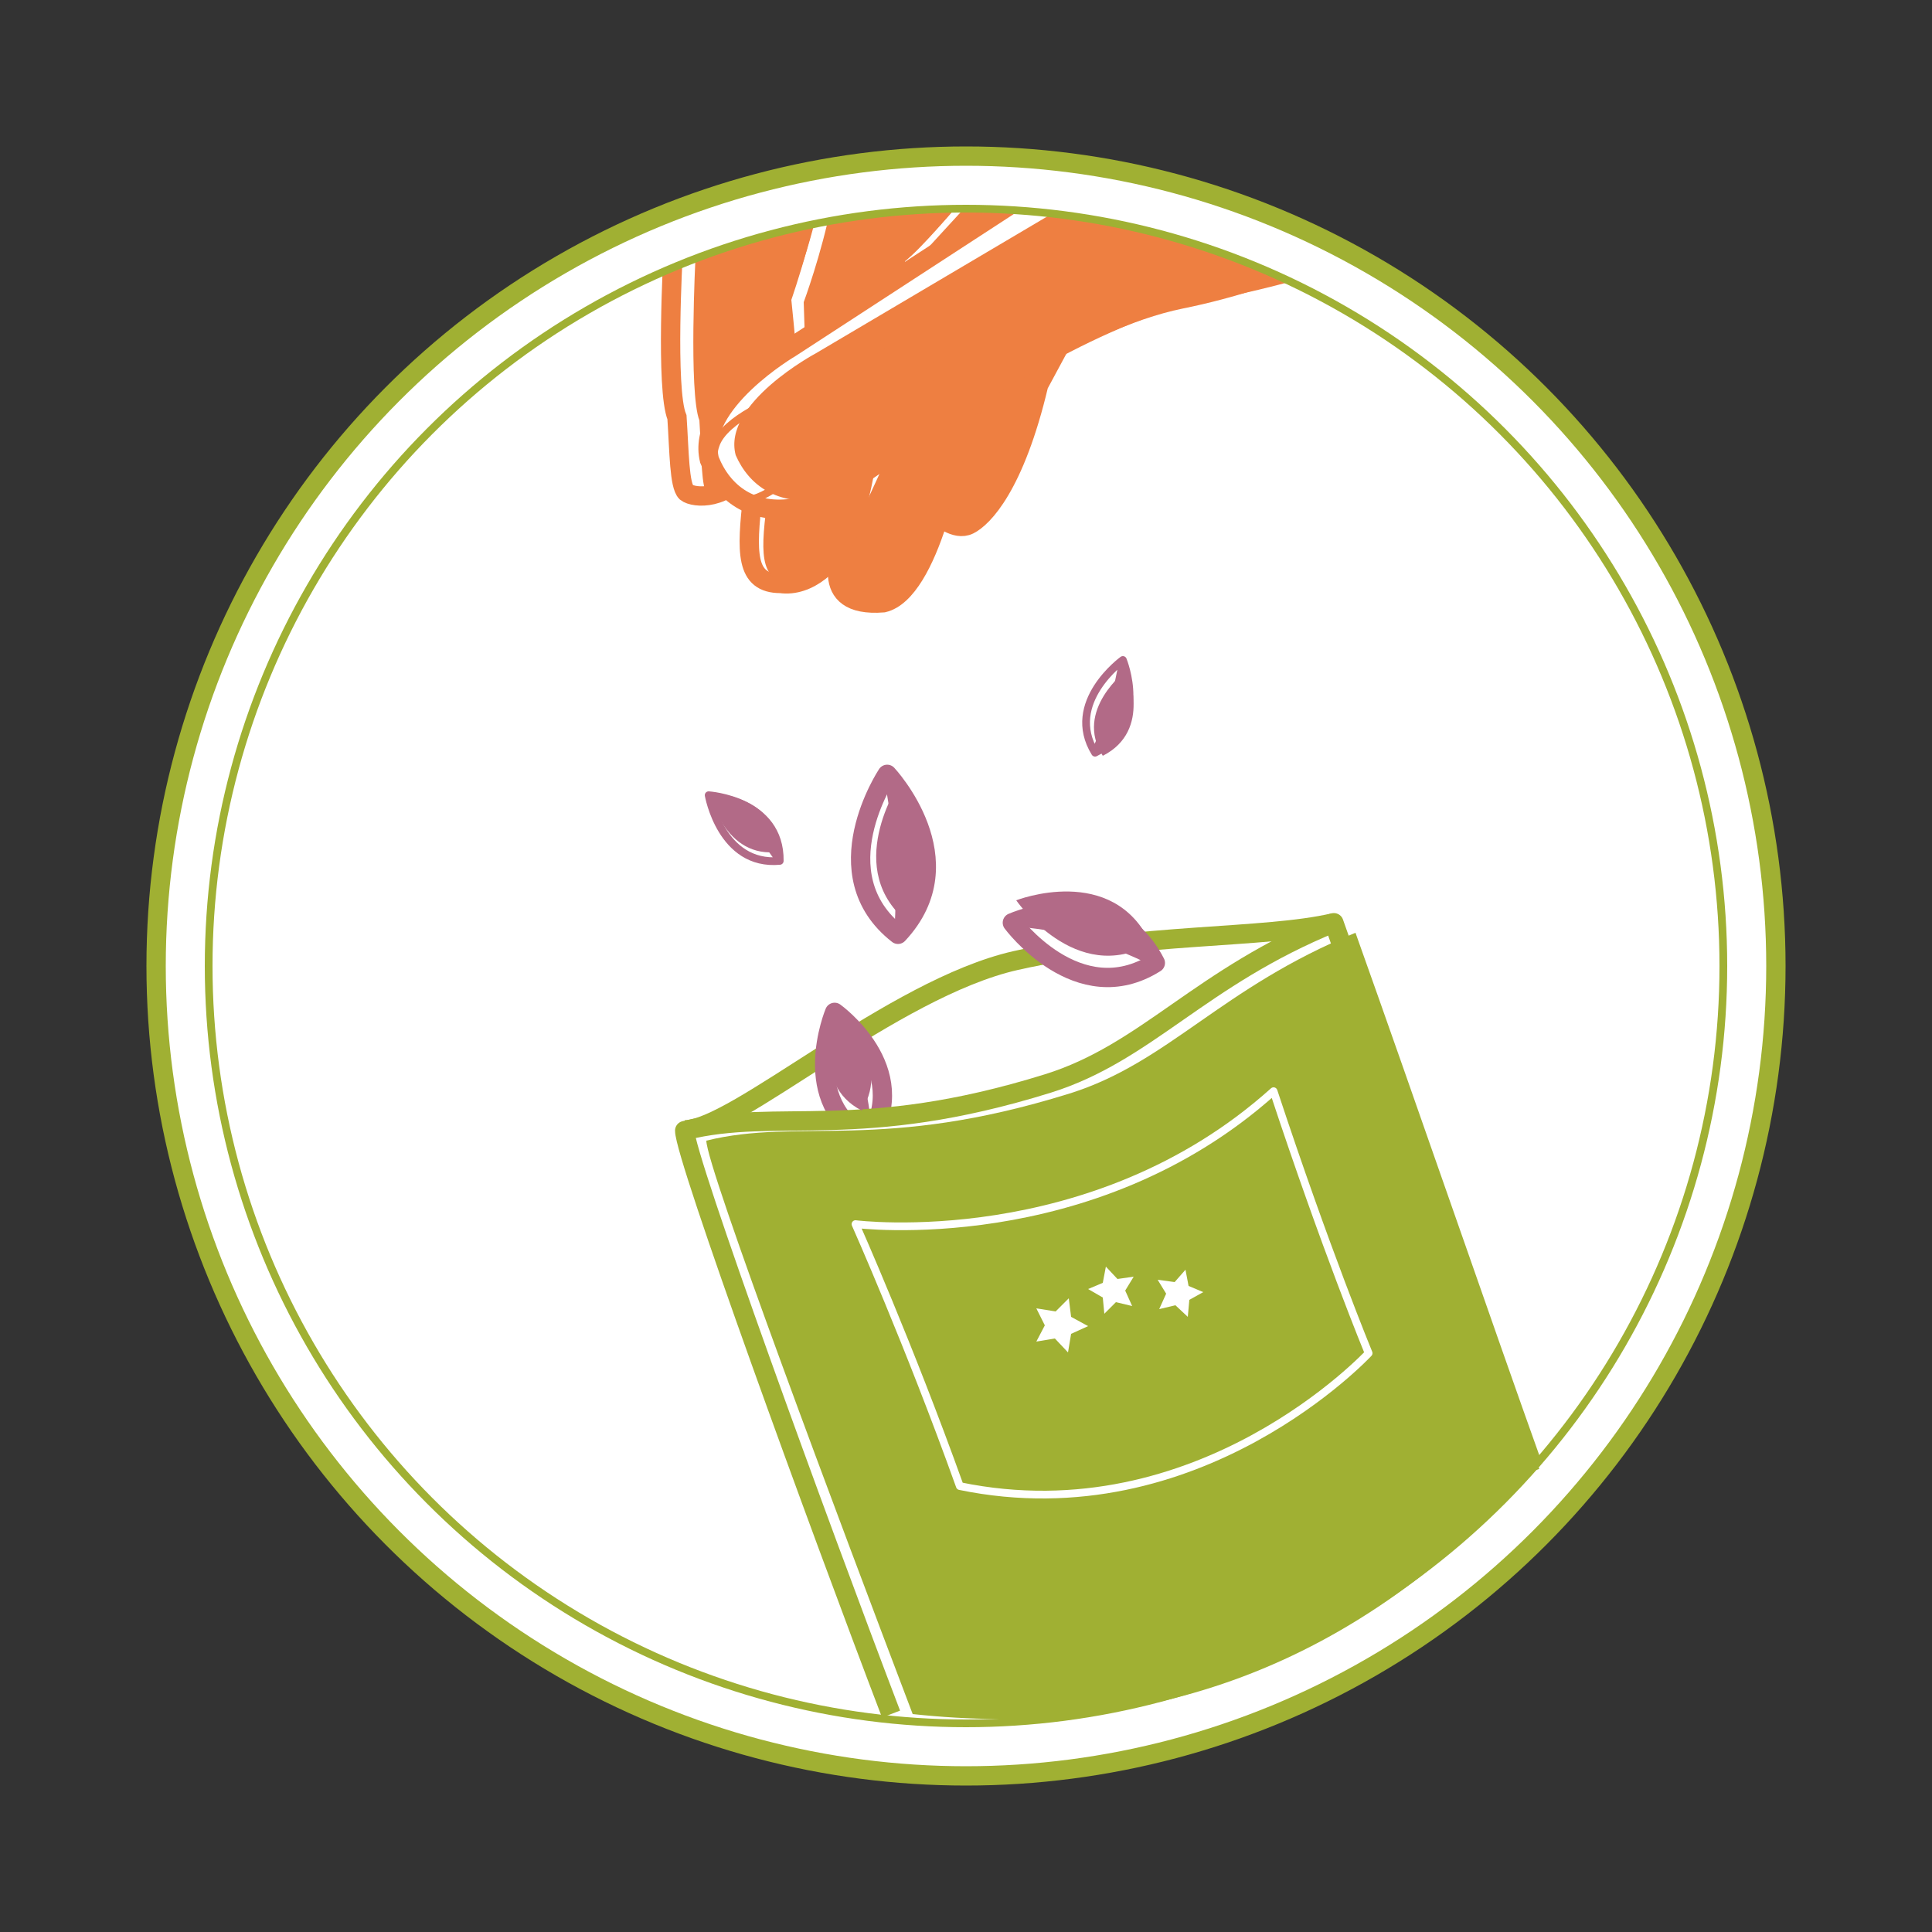 <svg id="forme" xmlns="http://www.w3.org/2000/svg" xmlns:xlink="http://www.w3.org/1999/xlink" viewBox="0 0 250 250"><rect x="0" y="0" width="250" height="250" fill="#333333" stroke="none"/><style>.st0,.st1{stroke:#ee7f41;stroke-width:2.5;stroke-linejoin:round;stroke-miterlimit:10}.st0{stroke-linecap:round;fill:#fff}.st1{fill:none}.st2{fill:#e8ca3a}.st3{stroke-linecap:round;stroke-linejoin:round;stroke-miterlimit:10}.st3,.st4{fill:none;stroke:#ee7f41;stroke-width:2.5}.st10,.st4,.st5,.st6,.st7,.st8,.st9{clip-path:url(#SVGID_2_);stroke-miterlimit:10}.st5{fill:none;stroke-width:2.5;stroke:#e8ca3a}.st6,.st7,.st8{stroke:#ee7f41}.st6{fill:#ee7f41}.st10,.st7,.st8,.st9{stroke-linejoin:round}.st7{stroke-width:2.5;stroke-linecap:round;fill:none}.st8{fill:#ee7f41}.st10,.st9{stroke:#b26a87;stroke-width:2.5}.st9{fill:#fff}.st10{fill:none}.st11,.st12,.st13{stroke:#a0b033;stroke-miterlimit:10}.st11{clip-path:url(#SVGID_2_);fill:none;stroke-width:2.5}.st12,.st13{stroke-linejoin:round}.st12{clip-path:url(#SVGID_2_);stroke-width:2.5;fill:#fff}.st13{fill:none}.st13,.st14,.st15,.st16{clip-path:url(#SVGID_2_)}.st14{stroke:#a0b033;stroke-linecap:round;stroke-linejoin:round;stroke-miterlimit:10;fill:none}.st15{fill:#a0b033}.st16{fill:#b26a87}.st17{fill:#fff;stroke:#a0b033;stroke-width:2.5;stroke-miterlimit:10}.st18,.st19,.st20{stroke-linejoin:round}.st18{stroke-width:2.5;stroke-miterlimit:10;fill:none;stroke:#a0b033}.st19,.st20{stroke:#b26a87}.st19{fill:none;stroke-miterlimit:10}.st20{stroke-width:2.5}.st20,.st21{fill:none;stroke-miterlimit:10}.st21,.st22{stroke:#b26a87}.st22,.st23{stroke-miterlimit:10}.st22,.st23{fill:#fff;stroke-width:2.5;stroke-linejoin:round}.st23{stroke:#a0b033}.st24{fill:#a0b033}.st25{fill:none;stroke:#fff;stroke-linejoin:round;stroke-miterlimit:10}.st26{fill:#b26a87}.st27{fill:#fff}.st28,.st29{clip-path:url(#SVGID_4_)}.st28{stroke:#ee7f41;stroke-width:2.5;stroke-miterlimit:10;fill:none}.st29{fill:#ee7f41}.st30,.st31,.st32{stroke:#ee7f41}.st30,.st31,.st32,.st33{stroke-miterlimit:10}.st30{clip-path:url(#SVGID_4_);stroke-width:2.5;fill:#fff}.st31,.st32{fill:none}.st32,.st33{stroke-linecap:round}.st33{fill:#fff;stroke:#b26a87;stroke-width:2.5;stroke-linejoin:round}.st34,.st35{clip-path:url(#SVGID_6_)}.st34{stroke:#ee7f41;stroke-width:2.5;stroke-linecap:round;stroke-linejoin:round;stroke-miterlimit:10;fill:none}.st35{fill:#ee7f41}.st36,.st37{fill:#fff;stroke-width:2;stroke-miterlimit:10}.st36{clip-path:url(#SVGID_6_);stroke-linecap:round;stroke:#e63b3c}.st37{stroke:#a0b033}.st37,.st38{clip-path:url(#SVGID_6_)}.st39,.st40{fill:none;stroke:#e63b3c;stroke-miterlimit:10}.st40{stroke-linecap:round;stroke-linejoin:round}.st41,.st42{clip-path:url(#SVGID_6_);fill:#a0b033}.st42{fill:none;stroke:#ee7f41;stroke-linecap:round;stroke-linejoin:round;stroke-miterlimit:10}.st43{fill:#e63b3c}</style><g id="Sélectionner"><circle class="st17" cx="125" cy="125" r="104.8"/><path class="st18" d="M88.6 146.2c6.5 0 26.9-18.3 42.8-21.9s32.3-2.8 41.2-4.9"/><path class="st19" d="M91.7 102.9s1.6 9.2 9.2 8.5c.1-7.9-9.2-8.5-9.2-8.5zm0 0c3.4 1.9 6.6 4.4 9.2 8.5m44.4-26s-7.6 5.5-3.6 12c7.1-3.5 3.6-12 3.6-12zm0 0c-.6 4-1.8 8-3.6 12"/><path class="st20" d="M114.8 100.2s-8.6 12.9 1.4 20.7c9-9.6-1.4-20.7-1.4-20.7z"/><path class="st21" d="M114.8 100.2c1.4 6.9 1.9 13.8 1.4 20.7"/><path class="st22" d="M108 131s-4.9 11.7 4.4 16.5c5.8-9.2-4.4-16.5-4.4-16.5z"/><path class="st19" d="M108 131c2.5 4.9 4 10.3 4.4 16.5"/><path class="st22" d="M131 119.4s8.5 11.5 18.5 5.2c-5.6-10.9-18.5-5.2-18.5-5.2z"/><path class="st19" d="M131 119.4c6.2.3 12.3 2.1 18.5 5.2"/><path class="st23" d="M198 190.5c-6.3-17.6-17.9-49.8-25.4-71.1-17.4 7.1-24.2 16.8-37 20.8-24.4 7.6-34.9 3.1-47 6.1 0 3.4 17.2 50.6 26.7 75.5"/><path class="st24" d="M199.5 189.2c-6.3-17.6-16.5-47.2-24.1-68.5-17.4 7.1-24.2 16.8-37 20.8-24.4 7.6-34.9 3.1-47 6.1 0 3.4 17.2 49.2 26.7 74.2 29.7 3.2 57.2-5.3 81.4-32.6z"/><path class="st25" d="M110.7 158.4s30.6 3.9 54.1-17.2c6.8 20.6 12.3 33.9 12.3 33.9s-21.9 23.6-52.9 17.2c-6.6-18.4-13.5-33.9-13.5-33.9z"/><path class="st24" d="M116 160.5s25.8 3.3 45.7-14.5c5.7 17.4 10.4 28.6 10.4 28.6s-18.5 20-44.7 14.5c-5.5-15.5-11.4-28.6-11.4-28.6z"/><path class="st26" d="M116.4 101.3s-7.6 11.3 1.3 18.2c7.9-8.4-1.3-18.2-1.3-18.2zm29.4-14.6s-6.9 5.2-3.1 11.1c6.5-3.3 3.1-11.1 3.1-11.1zm-37.5 45s-3.6 8.5 3.2 12c4.1-6.7-3.2-12-3.2-12zm23.2-15.2s7.7 11.2 17.4 5.6c-4.9-10.5-17.4-5.6-17.4-5.6zm-39.7-13.9s1.9 8.7 9.1 7.6c-.4-7.5-9.1-7.6-9.1-7.6z"/><path class="st27" d="M143.1 163.9l1.5 1.6 2.1-.3-1.1 1.8.9 2-2.1-.5-1.5 1.5-.2-2.1-1.9-1.1 1.9-.8zm10.3.4l.4 2.1 1.9.8-1.8 1-.2 2.2-1.6-1.5-2.1.5.9-2-1.1-1.8 2.2.3zm-19.3 5l2.5.4 1.7-1.7.3 2.4 2.2 1.2-2.2 1-.4 2.4-1.7-1.8-2.4.4 1.1-2.1z"/><defs><circle id="SVGID_3_" cx="125" cy="125" r="98"/></defs><clipPath id="SVGID_2_"><use xlink:href="#SVGID_3_" overflow="visible"/></clipPath><path class="st4" d="M137.2 44.6l-2.8 5.2c-3.1 13.1-7.2 17.2-9 18.1s-4-1.2-4-1.2"/><path d="M137.3 44.1l-2.8 5.2c-3.1 13.1-7.2 17.2-9 18.1s-4-1.2-4-1.2 2.2-5.7 3-10.3c2.5-4.9 6.2-15.2 6.2-15.2l6.6 3.4z" clip-path="url(#SVGID_2_)" fill="#ee7f41"/><path class="st4" d="M128.3 46.8s-3 7.1-4.5 8.6c-.1 3.8-3.5 21.2-9.5 22.6-8.8.7-5.4-7-4.7-8.8"/><path d="M129.4 47.4s-3.1 7.1-4.7 8.6c-.1 3.8-3.6 21.3-9.9 22.6-9.3.7-4.9-8.8-4.9-8.8l9.3-20.2-.8-15.7 6.7-7.3 6-.2-1.7 21z" clip-path="url(#SVGID_2_)" fill="#ee7f41"/><path class="st4" d="M97.4 64.2c-.8 7.2-1 11.3 3.6 11.3 3.6.5 7-2.6 8.7-6.3 2-3.5 6.2-30.5 5.9-35.8 2.2-1.7 7.1-7.3 7.1-7.3"/><path d="M99.4 64c-1 7.2-1.3 11.3 3 11.4 3.3.6 6.5-2.4 8.2-6 1.9-3.4 6.6-30.3 6.5-35.6 2.1-1.6 6.7-7.1 6.7-7.1s-15.8-.6-16.2-.3c-1.3 6.5-3.6 12.7-3.6 12.7l.3 9.3L99.4 64z" clip-path="url(#SVGID_2_)" fill="#ee7f41"/><path class="st4" d="M87.1 32.8s-1 17.6.5 21.2c.3 4.6.3 8.8 1.2 9.7 1 .8 5.4 1.1 7.9-3.2s6.1-3 5.4-10.6-1.1-11.4-1.1-11.4 4.5-11.8 4.1-16.4"/><path d="M90 33.2s-.9 17.6.5 21.2c.3 4.6.2 8.8 1.1 9.7.9.8 4.9 1.1 7.1-3.2 2.3-4.2 5.5-3 4.8-10.6s-1.1-11.5-1.1-11.5 4.1-11.8 3.7-16.4" clip-path="url(#SVGID_2_)" fill="#ee7f41"/><path d="M131.5 26l-29.2 19S90 52.2 91.8 59.5c1.7 4.3 5.5 7.2 11.2 6.2s17.9-11.5 17.9-11.5 18.5-12.8 31.9-15.5 24.4-8.5 24.4-8.5" clip-path="url(#SVGID_2_)" fill="#fff" stroke="#ee7f41" stroke-width="2.5" stroke-miterlimit="10"/><path d="M137.9 26.6l-32.3 19.1s-12.2 6.5-10.4 13.2c1.7 3.9 5.4 6.6 11.2 5.7S124 54.1 124 54.1s18.3-12.6 31.7-15.1c13.3-2.4 24.2-6.7 24.2-6.7" clip-path="url(#SVGID_2_)" fill="#ee7f41"/><use xlink:href="#SVGID_3_" overflow="visible" fill="none" stroke="#a0b033" stroke-miterlimit="10"/><path class="st31" d="M101.4 51.4c.8 0 5.2 5.4 4.8 6.6s-6.8 6.5-9.1 6.6c-2.2 0-5.7-3.7-4.5-7 1.1-3.4 8.1-6.2 8.8-6.2z"/><path class="st32" d="M113.4 44.2s1.7 3.9 3.8 5m-.8-7.9s4.1 5.7 4.8 7.9"/></g></svg>